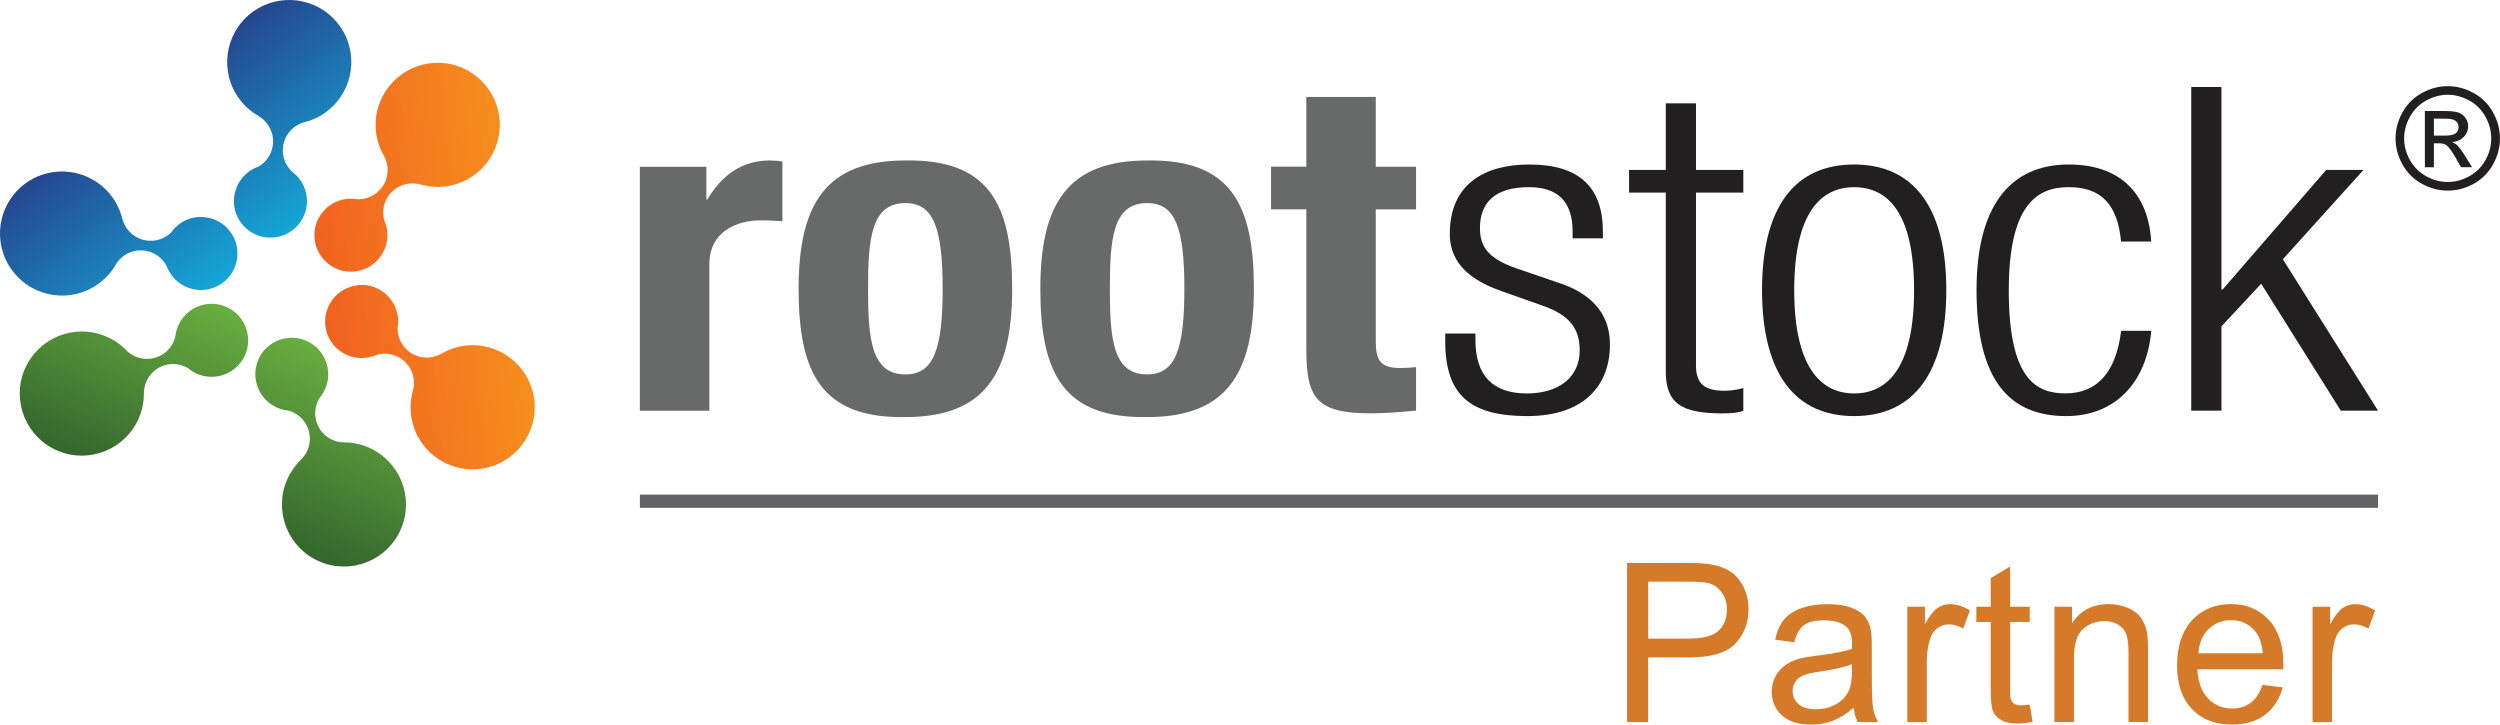 <?xml version="1.0" encoding="UTF-8"?><svg id="Layer_2" xmlns="http://www.w3.org/2000/svg" xmlns:xlink="http://www.w3.org/1999/xlink" viewBox="0 0 453.51 131.45"><defs><style>.cls-1{fill:none;}.cls-2{fill:url(#linear-gradient);}.cls-3{fill:#686969;}.cls-4{fill:#d47a28;}.cls-5{fill:#231f20;}.cls-6{fill:#626366;}.cls-7{clip-path:url(#clippath-4);}.cls-8{clip-path:url(#clippath-3);}.cls-9{clip-path:url(#clippath-7);}.cls-10{clip-path:url(#clippath-8);}.cls-11{clip-path:url(#clippath-6);}.cls-12{clip-path:url(#clippath-5);}.cls-13{fill:url(#linear-gradient-3);}.cls-14{fill:url(#linear-gradient-4);}.cls-15{fill:url(#linear-gradient-2);}.cls-16{fill:url(#linear-gradient-6);}.cls-17{fill:url(#linear-gradient-5);}</style><clipPath id="clippath-3"><path class="cls-1" d="M64.74,51.77c-3.62,.47-6.17,3.8-5.71,7.42,.47,3.63,3.8,6.18,7.42,5.7,.52-.07,1.01-.19,1.48-.36l.27-.11c.3-.09,.61-.17,.93-.22,2.89-.36,5.54,1.67,5.92,4.56,.1,.72,.04,1.43-.14,2.09l-.02,.02c-.39,1.42-.51,2.93-.31,4.47,.8,6.17,6.45,10.51,12.62,9.7,6.17-.8,10.51-6.45,9.71-12.62-.81-6.16-6.46-10.51-12.62-9.7-1.54,.2-2.98,.71-4.23,1.45l-.18,.08c-.55,.29-1.14,.48-1.79,.57-2.89,.38-5.54-1.66-5.92-4.56-.04-.29-.05-.58-.04-.87l.02-.07c.1-.6,.11-1.23,.02-1.87-.32-2.42-1.9-4.36-4-5.25-1.05-.44-2.22-.62-3.43-.46"/></clipPath><linearGradient id="linear-gradient" x1="-76.56" y1="150.32" x2="-75.56" y2="150.32" gradientTransform="translate(4053.99 7926.37) scale(52.26 -52.26)" gradientUnits="userSpaceOnUse"><stop offset="0" stop-color="#f05822"/><stop offset="1" stop-color="#f7991c"/></linearGradient><clipPath id="clippath-4"><path class="cls-1" d="M78.09,11.48c-6.17,.72-10.6,6.31-9.87,12.49,.18,1.54,.67,2.98,1.39,4.26h.03c.33,.62,.56,1.28,.64,2.01,.34,2.9-1.73,5.52-4.63,5.86-.32,.04-.64,.05-.95,.02l-.29-.04c-.5-.06-1-.06-1.52,0-3.63,.42-6.23,3.72-5.81,7.35,.42,3.64,3.71,6.23,7.35,5.81,3.63-.43,6.23-3.72,5.81-7.35-.07-.63-.24-1.24-.48-1.81l-.04-.06c-.08-.28-.14-.57-.17-.85-.34-2.9,1.74-5.53,4.63-5.86,.64-.07,1.28-.03,1.87,.11l.2,.03c1.41,.41,2.92,.56,4.46,.38,6.18-.72,10.59-6.31,9.88-12.49-.49-4.17-3.2-7.54-6.82-9.07-1.73-.73-3.67-1.04-5.68-.8"/></clipPath><linearGradient id="linear-gradient-2" x1="-76.57" y1="150.31" x2="-75.57" y2="150.31" gradientTransform="translate(4050.54 7887.83) scale(52.27 -52.27)" xlink:href="#linear-gradient"/><clipPath id="clippath-5"><path class="cls-1" d="M45.62,2.32c-4.93,3.78-5.87,10.84-2.09,15.78,.94,1.23,2.1,2.22,3.37,2.94l.17,.12c.52,.32,.99,.74,1.38,1.26,1.78,2.31,1.33,5.63-.98,7.41-.23,.18-.48,.34-.73,.47h-.08c-.57,.23-1.12,.54-1.63,.93-2.9,2.22-3.46,6.38-1.23,9.28,2.22,2.91,6.38,3.46,9.28,1.24,2.91-2.22,3.46-6.39,1.24-9.29-.32-.41-.67-.78-1.06-1.1l-.23-.18c-.23-.21-.44-.44-.64-.7-1.77-2.32-1.33-5.64,.99-7.41,.58-.44,1.22-.74,1.88-.92h.04c1.41-.36,2.79-1.01,4.02-1.96,4.94-3.78,5.88-10.84,2.09-15.78-1.23-1.61-2.81-2.79-4.55-3.52-3.6-1.52-7.9-1.12-11.23,1.43"/></clipPath><linearGradient id="linear-gradient-3" x1="-78.71" y1="150.83" x2="-77.71" y2="150.83" gradientTransform="translate(8135.79 -4172.71) rotate(-90) scale(53.62 -53.62)" gradientUnits="userSpaceOnUse"><stop offset="0" stop-color="#11bae6"/><stop offset="1" stop-color="#2a2c7a"/></linearGradient><clipPath id="clippath-6"><path class="cls-1" d="M32.5,40.69c-.52,.38-.96,.83-1.32,1.31l-.04,.07c-.19,.2-.42,.4-.66,.57-2.33,1.74-5.64,1.25-7.39-1.09-.39-.51-.67-1.09-.83-1.67l-.07-.19c-.35-1.42-.98-2.8-1.91-4.05-3.72-4.98-10.77-6.02-15.75-2.31-4.99,3.71-6.02,10.77-2.3,15.75,3.71,5,10.76,6.03,15.75,2.31,1.25-.93,2.25-2.06,2.99-3.33v-.04c.36-.59,.82-1.12,1.41-1.56,2.34-1.74,5.65-1.26,7.39,1.08,.2,.26,.36,.53,.49,.81l.12,.27c.2,.46,.45,.91,.76,1.32,2.18,2.93,6.33,3.55,9.27,1.35,2.92-2.18,3.54-6.33,1.35-9.27-.73-.98-1.68-1.7-2.73-2.14-2.09-.88-4.58-.67-6.54,.79"/></clipPath><linearGradient id="linear-gradient-4" x1="-78.72" y1="150.81" x2="-77.72" y2="150.81" gradientTransform="translate(8105.78 -4150.32) rotate(-90) scale(53.61 -53.61)" xlink:href="#linear-gradient-3"/><clipPath id="clippath-7"><path class="cls-1" d="M40.94,55.62c-3.38-1.41-7.25,.2-8.66,3.57-.2,.48-.33,.98-.42,1.46l-.04,.3c-.06,.3-.16,.6-.28,.9-1.12,2.7-4.21,3.97-6.91,2.85-.68-.28-1.26-.68-1.74-1.16v-.04c-1.04-1.04-2.29-1.91-3.73-2.5-5.74-2.39-12.33,.34-14.72,6.08-2.38,5.74,.34,12.32,6.08,14.71,5.74,2.39,12.33-.33,14.72-6.07,.6-1.44,.87-2.92,.86-4.39v-.2c.04-.62,.17-1.23,.42-1.84,1.11-2.69,4.21-3.97,6.89-2.85,.28,.11,.54,.25,.78,.4l.05,.05c.48,.39,1.02,.71,1.61,.96,3.38,1.4,7.26-.2,8.66-3.57,1.4-3.36-.18-7.23-3.54-8.64-.01,0-.02,0-.03-.01"/></clipPath><linearGradient id="linear-gradient-5" x1="-77.29" y1="152.42" x2="-76.29" y2="152.42" gradientTransform="translate(-3968.29 -7855.42) rotate(-180) scale(51.98 -51.98)" gradientUnits="userSpaceOnUse"><stop offset="0" stop-color="#74be44"/><stop offset="1" stop-color="#285529"/></linearGradient><clipPath id="clippath-8"><path class="cls-1" d="M46.86,65.27c-1.45,3.35,.1,7.25,3.46,8.7,.59,.25,1.2,.42,1.81,.49h.07c.28,.06,.56,.16,.82,.27,2.67,1.15,3.91,4.26,2.76,6.94-.26,.6-.62,1.12-1.04,1.56l-.12,.15c-1.06,1.01-1.94,2.25-2.56,3.68-2.46,5.71,.17,12.33,5.88,14.79,5.71,2.47,12.33-.17,14.79-5.88,2.46-5.71-.17-12.33-5.88-14.8-1.43-.61-2.92-.91-4.39-.92h-.03c-.69,0-1.38-.13-2.06-.42-2.67-1.16-3.91-4.26-2.76-6.94,.13-.29,.28-.58,.45-.83l.18-.23c.3-.4,.55-.84,.76-1.32,1.45-3.36-.1-7.25-3.46-8.7-.01,0-.02-.01-.04-.02-3.35-1.41-7.22,.13-8.67,3.48"/></clipPath><linearGradient id="linear-gradient-6" x1="-77.29" y1="152.43" x2="-76.29" y2="152.43" gradientTransform="translate(-3935.07 -7844.35) rotate(-180) scale(52.01 -52.01)" xlink:href="#linear-gradient-5"/></defs><g id="Layer_1-2"><g><g class="cls-8"><rect class="cls-2" x="50.91" y="47.71" width="51.98" height="44.62" transform="translate(-7.18 8.81) rotate(-6.26)"/></g><g class="cls-7"><rect class="cls-15" x="52.27" y="6.44" width="44.83" height="51.1" transform="translate(-3.04 8.34) rotate(-6.26)"/></g><g class="cls-12"><rect class="cls-13" x="23.49" y="-1.37" width="51.11" height="45.02" transform="translate(-2.75 34.18) rotate(-37.45)"/></g><g class="cls-11"><rect class="cls-14" x="-2.21" y="20.04" width="44.83" height="51.97" transform="translate(-23.82 21.77) rotate(-37.45)"/></g><g class="cls-9"><rect class="cls-17" x="5.6" y="49.87" width="35.96" height="35.88" transform="translate(-48.07 63.18) rotate(-67.13)"/></g><g class="cls-10"><rect class="cls-16" x="40.88" y="64.84" width="36.04" height="35.85" transform="translate(-40.25 104.87) rotate(-67.13)"/></g><g><path class="cls-3" d="M116.08,30.26h12.06v5.92h.18c2.56-4.27,6.12-7.07,11.33-7.07,.73,0,1.55,.08,2.28,.16v10.86c-1.28-.08-2.65-.16-3.93-.16-4.39,0-9.32,2.06-9.32,7.97v26.57h-12.61V30.26Z"/><path class="cls-3" d="M164.24,67.92c5.11,0,6.76-4.52,6.76-15.54s-1.65-15.54-6.76-15.54c-6.21,0-6.77,6.49-6.77,15.54s.55,15.54,6.77,15.54m0-38.81c15.17-.25,19.37,7.9,19.37,23.28s-4.94,23.27-19.37,23.27c-15.17,.25-19.37-7.89-19.37-23.27s4.94-23.28,19.37-23.28"/><path class="cls-3" d="M208.09,67.92c5.12,0,6.76-4.52,6.76-15.54s-1.64-15.54-6.76-15.54c-6.21,0-6.76,6.49-6.76,15.54s.54,15.54,6.76,15.54m0-38.81c15.17-.25,19.37,7.9,19.37,23.28s-4.93,23.27-19.37,23.27c-15.16,.25-19.37-7.89-19.37-23.27s4.93-23.28,19.37-23.28"/><path class="cls-3" d="M236.96,17.59h12.61v12.66h7.31v7.73h-7.31v23.93c0,3.45,.82,4.85,4.47,4.85,1.01,0,2-.08,2.84-.17v7.9c-2.75,.24-5.3,.49-8.22,.49-9.86,0-11.69-2.72-11.69-11.68v-25.33h-6.4v-7.73h6.4v-12.66Z"/><path class="cls-5" d="M272.32,52.79c-6.86-2.39-9.32-6.01-9.32-10.37,0-8.96,6.21-12.58,14.43-12.58,9.14,0,13.34,4.2,13.34,12.17v1.23h-5.49v-1.23c0-5.68-2.92-8.06-7.94-8.06-6.4,0-8.87,3.05-8.87,7.4,0,3.05,1.1,5.43,6.58,7.32l7.96,2.72c6.57,2.22,9.04,6.33,9.04,11.1,0,7.48-4.75,12.99-14.99,12.99s-14.89-3.7-14.89-13.57v-1.4h5.48v1.16c0,6.42,3.11,9.7,9.32,9.7,5.85,0,9.59-2.96,9.59-7.81,0-3.86-1.73-6.34-6.58-8.06l-7.67-2.71Z"/><path class="cls-5" d="M302.18,34.94h-6.66v-4.11h6.66v-12.09h5.48v12.09h8.59v4.11h-8.59v31.33c0,3.46,1.64,4.61,5.21,4.61,1.1,0,2.19-.16,3.38-.49v4.11c-.64,.33-2.01,.49-3.83,.49-7.41,0-10.24-1.81-10.24-7.65V34.94Z"/><path class="cls-5" d="M336.35,71.37c6.12,0,10.87-4.77,10.87-18.75s-4.74-18.66-10.87-18.66-10.87,4.77-10.87,18.66,4.75,18.75,10.87,18.75m0-41.53c10.68,0,16.72,7.65,16.72,22.78s-6.04,22.86-16.72,22.86-16.71-7.65-16.71-22.86,6.03-22.78,16.71-22.78"/><path class="cls-5" d="M390.25,60.02c-.82,9.29-6.48,15.46-15.44,15.46-10.23,0-16.26-6.41-16.26-22.87,0-15.13,6.03-22.77,16.71-22.77,9.14,0,14.44,5.01,14.98,13.98h-5.47c-.65-6.82-3.66-9.87-9.5-9.87s-10.87,3.29-10.87,18.75c0,16.44,5.2,18.66,10.32,18.66,5.58,0,9.14-3.7,10.06-11.35h5.47Z"/><polygon class="cls-5" points="397.5 15.78 402.98 15.78 402.98 52.54 403.17 52.54 421.98 30.83 428.74 30.83 414.12 47.03 431.39 74.5 424.63 74.5 410.19 51.47 402.98 59.2 402.98 74.5 397.5 74.5 397.5 15.78"/><path class="cls-5" d="M441.53,24.6h1.99c.95,0,1.6-.14,1.95-.42,.35-.29,.52-.67,.52-1.13,0-.3-.08-.57-.25-.81-.17-.24-.4-.42-.7-.53-.3-.11-.85-.18-1.65-.18h-1.87v3.07Zm-1.65,5.74v-10.2h3.5c1.2,0,2.06,.09,2.6,.28,.53,.19,.96,.51,1.28,.98,.32,.47,.48,.97,.48,1.5,0,.74-.27,1.39-.8,1.94-.54,.55-1.23,.86-2.11,.93,.36,.15,.65,.33,.87,.54,.41,.4,.91,1.07,1.5,2.02l1.24,2h-2.01l-.9-1.6c-.71-1.26-1.29-2.06-1.72-2.38-.3-.23-.74-.35-1.32-.35h-.97v4.34h-1.65Zm4.16-13.15c-1.33,0-2.63,.34-3.89,1.03-1.27,.68-2.24,1.66-2.96,2.93-.71,1.27-1.07,2.59-1.07,3.96s.35,2.67,1.05,3.92c.7,1.25,1.68,2.23,2.93,2.93,1.25,.7,2.56,1.05,3.93,1.05s2.67-.35,3.93-1.05c1.25-.7,2.23-1.68,2.92-2.93,.7-1.25,1.04-2.56,1.04-3.92s-.35-2.69-1.06-3.96c-.71-1.27-1.69-2.25-2.95-2.93-1.27-.68-2.56-1.03-3.88-1.03m0-1.56c1.59,0,3.14,.4,4.66,1.22,1.51,.82,2.7,1.99,3.54,3.51,.85,1.52,1.27,3.1,1.27,4.75s-.42,3.2-1.25,4.71c-.83,1.51-2,2.68-3.49,3.51-1.51,.83-3.08,1.25-4.72,1.25s-3.21-.42-4.72-1.25c-1.5-.83-2.67-2-3.51-3.51-.83-1.51-1.25-3.08-1.25-4.71s.42-3.23,1.27-4.75c.86-1.52,2.04-2.69,3.55-3.51,1.52-.82,3.07-1.22,4.66-1.22"/></g><rect class="cls-6" x="116.08" y="89.72" width="315.31" height="2.4"/><g><path class="cls-4" d="M295.16,130.98v-28.86h10.89c1.92,0,3.38,.09,4.39,.28,1.42,.24,2.61,.69,3.56,1.35s1.73,1.59,2.31,2.79c.58,1.19,.88,2.51,.88,3.94,0,2.45-.78,4.53-2.34,6.23-1.56,1.7-4.38,2.55-8.47,2.55h-7.4v11.73h-3.82Zm3.82-15.14h7.46c2.47,0,4.22-.46,5.26-1.38,1.04-.92,1.56-2.21,1.56-3.88,0-1.21-.31-2.24-.92-3.1-.61-.86-1.41-1.43-2.41-1.7-.64-.17-1.83-.26-3.56-.26h-7.38v10.32Z"/><path class="cls-4" d="M336.25,128.4c-1.31,1.12-2.58,1.9-3.79,2.36-1.21,.46-2.52,.69-3.91,.69-2.3,0-4.06-.56-5.3-1.68-1.23-1.12-1.85-2.56-1.85-4.3,0-1.02,.23-1.96,.7-2.81,.47-.85,1.08-1.53,1.83-2.04,.75-.51,1.6-.9,2.55-1.16,.7-.18,1.75-.36,3.15-.53,2.86-.34,4.97-.75,6.32-1.22,.01-.49,.02-.79,.02-.93,0-1.44-.33-2.46-1-3.05-.91-.8-2.25-1.2-4.04-1.2-1.67,0-2.9,.29-3.69,.88-.79,.58-1.38,1.62-1.76,3.1l-3.46-.47c.31-1.48,.83-2.68,1.56-3.59,.72-.91,1.76-1.61,3.13-2.11,1.37-.49,2.95-.74,4.75-.74s3.24,.21,4.35,.63,1.94,.95,2.46,1.58c.53,.64,.89,1.44,1.1,2.41,.12,.6,.18,1.69,.18,3.27v4.73c0,3.29,.08,5.38,.23,6.25,.15,.87,.45,1.71,.9,2.51h-3.7c-.37-.74-.6-1.59-.71-2.58Zm-.29-7.92c-1.29,.53-3.22,.97-5.79,1.34-1.46,.21-2.49,.45-3.09,.71s-1.07,.65-1.4,1.15c-.33,.5-.49,1.07-.49,1.68,0,.95,.36,1.73,1.07,2.36,.72,.63,1.76,.94,3.14,.94s2.58-.3,3.64-.9c1.06-.6,1.84-1.41,2.34-2.45,.38-.8,.57-1.98,.57-3.54v-1.3Z"/><path class="cls-4" d="M346,130.98v-20.91h3.19v3.17c.81-1.48,1.57-2.46,2.25-2.93,.69-.47,1.45-.71,2.27-.71,1.19,0,2.41,.38,3.64,1.14l-1.22,3.29c-.87-.51-1.73-.77-2.6-.77-.77,0-1.47,.23-2.09,.7-.62,.47-1.06,1.11-1.32,1.94-.39,1.26-.59,2.64-.59,4.13v10.95h-3.54Z"/><path class="cls-4" d="M368.21,127.81l.51,3.13c-1,.21-1.89,.31-2.68,.31-1.29,0-2.28-.2-2.99-.61-.71-.41-1.21-.94-1.5-1.6-.29-.66-.43-2.06-.43-4.18v-12.03h-2.6v-2.76h2.6v-5.18l3.52-2.13v7.3h3.56v2.76h-3.56v12.23c0,1.01,.06,1.66,.19,1.95,.12,.29,.33,.52,.61,.69,.28,.17,.69,.26,1.21,.26,.39,0,.91-.05,1.56-.14Z"/><path class="cls-4" d="M372.68,130.98v-20.91h3.19v2.97c1.54-2.3,3.75-3.45,6.65-3.45,1.26,0,2.42,.23,3.47,.68,1.06,.45,1.85,1.05,2.37,1.78,.52,.74,.89,1.61,1.1,2.62,.13,.66,.2,1.8,.2,3.45v12.86h-3.54v-12.72c0-1.44-.14-2.52-.41-3.24s-.76-1.29-1.47-1.71c-.7-.43-1.53-.64-2.47-.64-1.51,0-2.81,.48-3.91,1.44-1.1,.96-1.64,2.78-1.64,5.45v11.42h-3.54Z"/><path class="cls-4" d="M410.43,124.24l3.66,.45c-.58,2.14-1.65,3.8-3.21,4.98-1.56,1.18-3.56,1.77-5.99,1.77-3.06,0-5.48-.94-7.27-2.83s-2.69-4.53-2.69-7.92,.91-6.25,2.72-8.19c1.81-1.94,4.16-2.91,7.05-2.91s5.08,.95,6.85,2.85c1.77,1.9,2.66,4.58,2.66,8.03,0,.21,0,.53-.02,.95h-15.59c.13,2.3,.78,4.06,1.95,5.28,1.17,1.22,2.62,1.83,4.37,1.83,1.3,0,2.41-.34,3.33-1.02,.92-.68,1.65-1.77,2.18-3.27Zm-11.63-5.73h11.67c-.16-1.76-.6-3.08-1.34-3.96-1.13-1.37-2.59-2.05-4.39-2.05-1.63,0-3,.54-4.1,1.63-1.11,1.09-1.72,2.55-1.84,4.37Z"/><path class="cls-4" d="M419.51,130.98v-20.91h3.19v3.17c.81-1.48,1.57-2.46,2.25-2.93,.69-.47,1.45-.71,2.27-.71,1.19,0,2.41,.38,3.64,1.14l-1.22,3.29c-.87-.51-1.73-.77-2.6-.77-.77,0-1.47,.23-2.09,.7-.62,.47-1.06,1.11-1.32,1.94-.39,1.26-.59,2.64-.59,4.13v10.95h-3.54Z"/></g></g></g></svg>